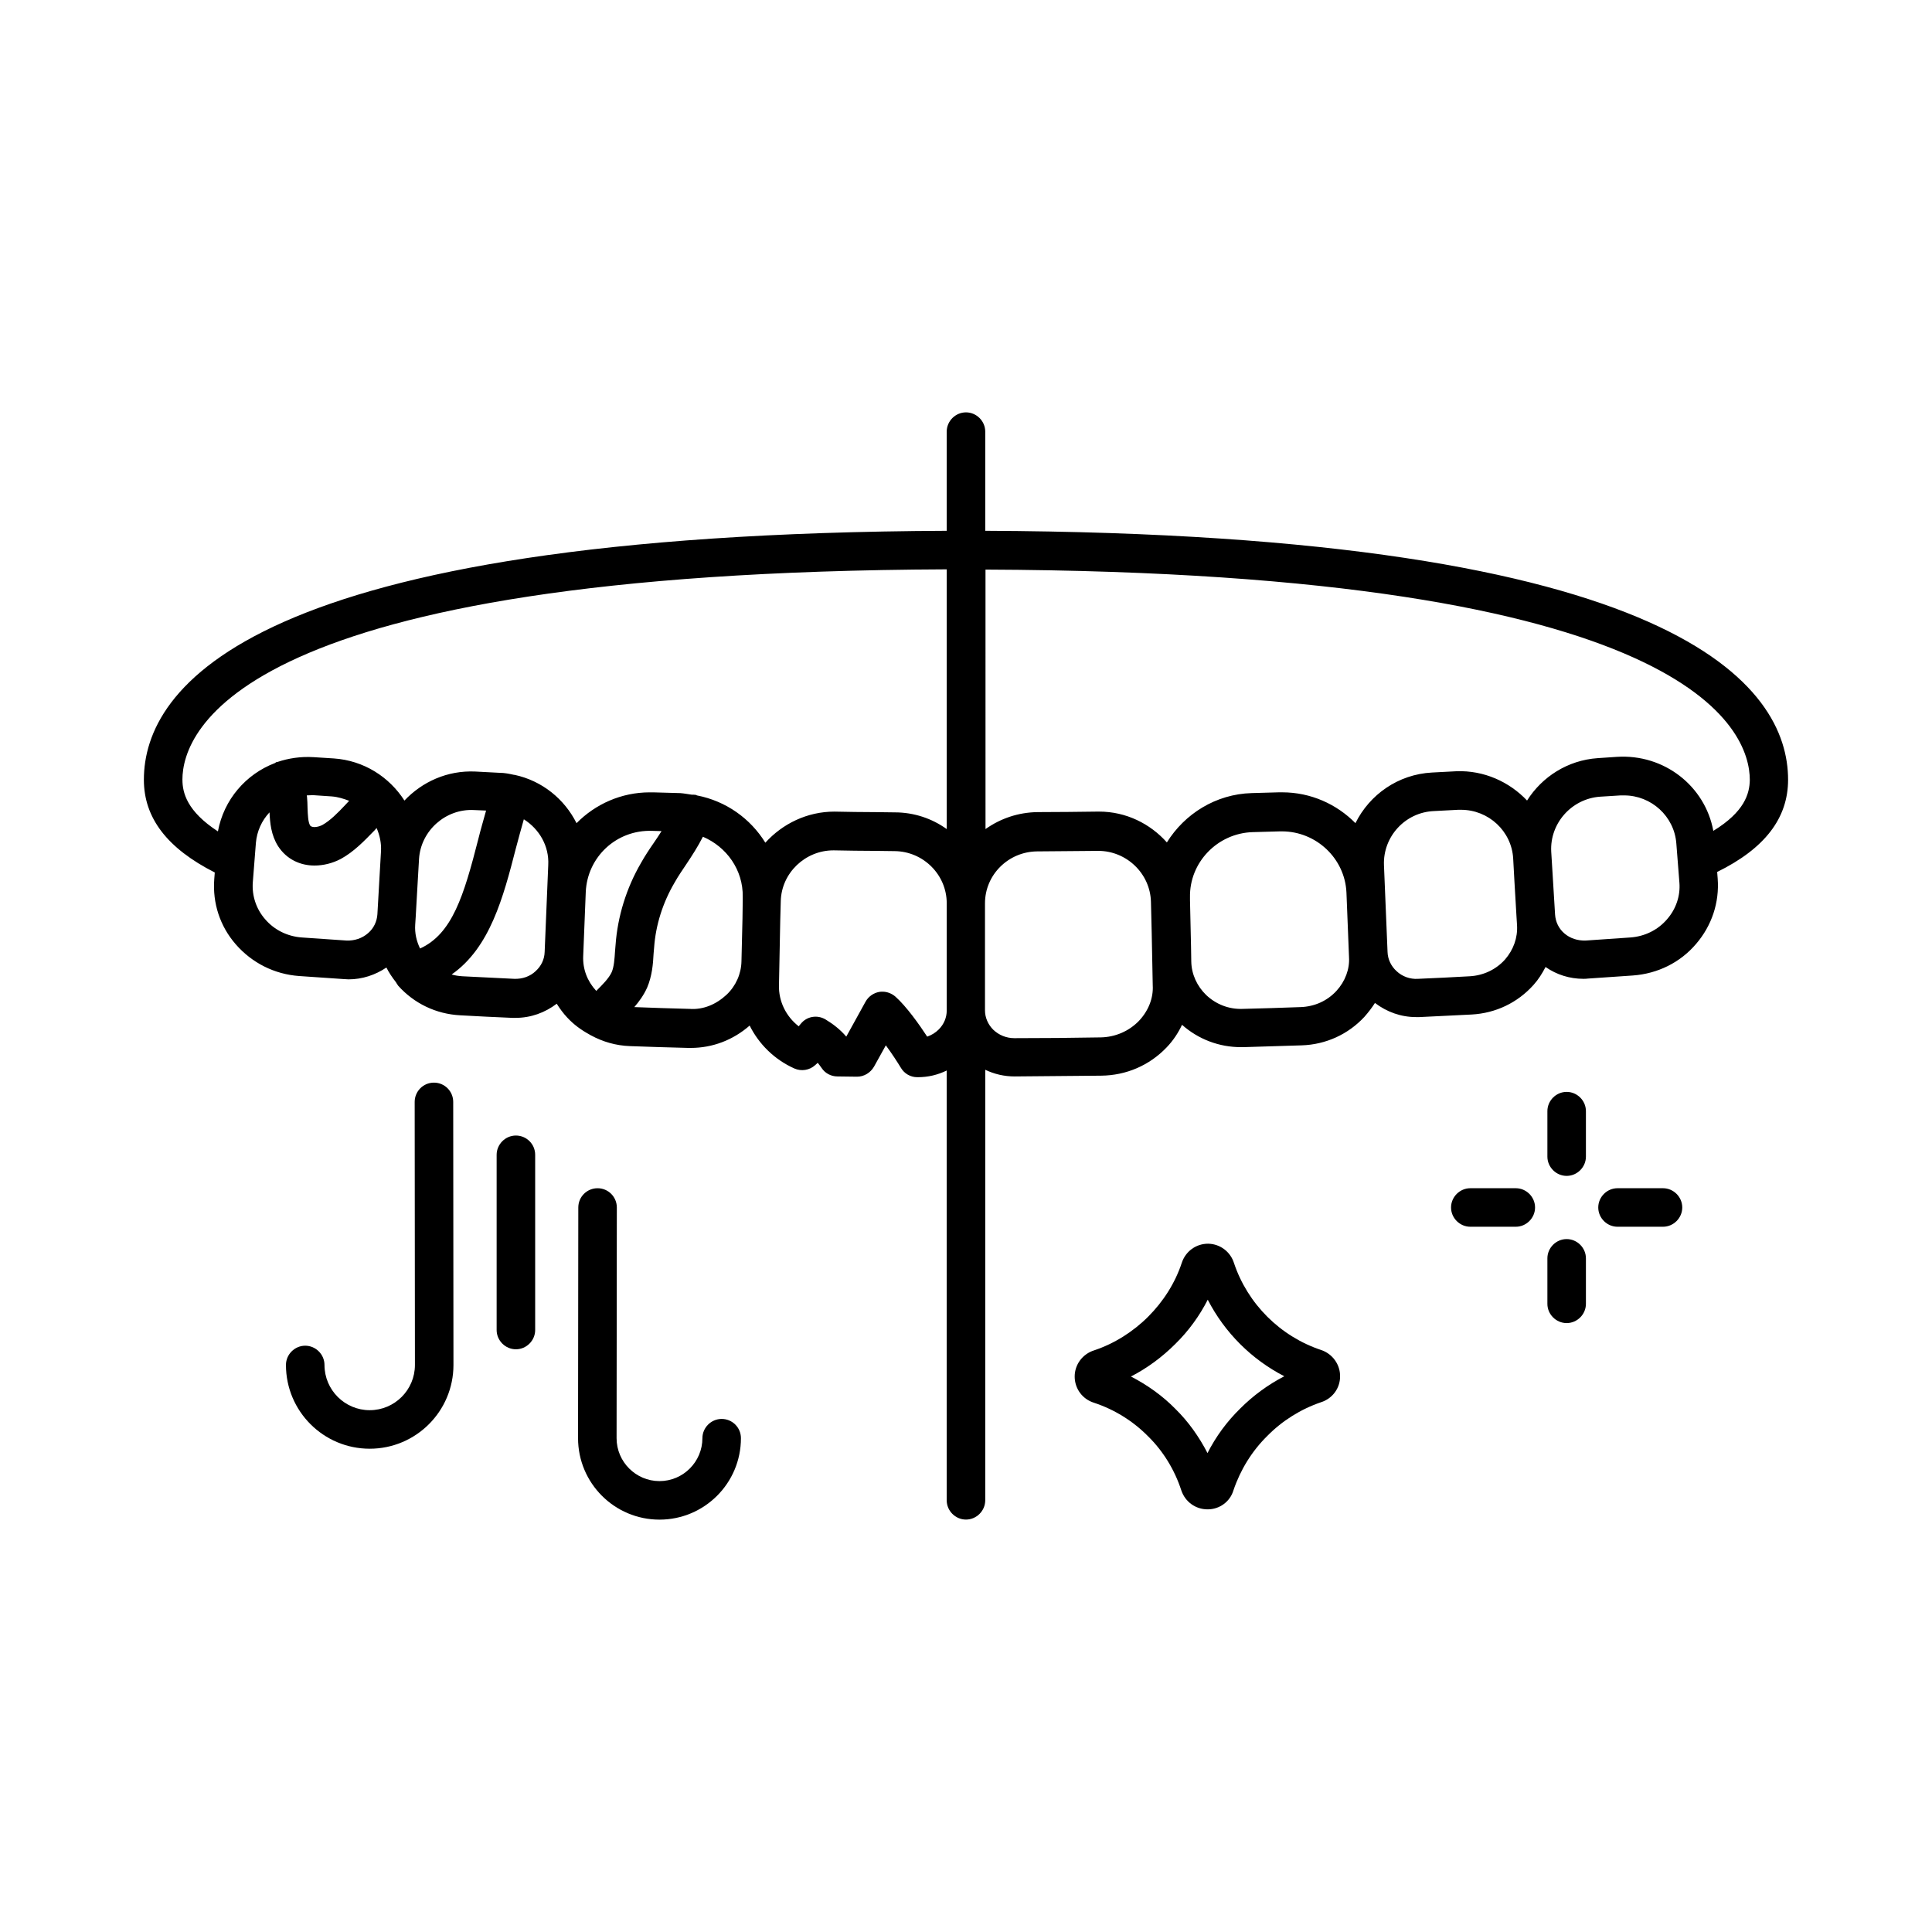 <?xml version="1.0" encoding="UTF-8"?>
<!-- Uploaded to: SVG Repo, www.svgrepo.com, Generator: SVG Repo Mixer Tools -->
<svg fill="#000000" width="800px" height="800px" version="1.1" viewBox="144 144 512 512" xmlns="http://www.w3.org/2000/svg">
 <g>
  <path d="m617.86 350.64c0-24.441-27.914-65.223-212.76-65.973v-26.281c0-2.793-2.316-5.106-5.106-5.106-2.793 0-5.106 2.316-5.106 5.106v26.281c-184.85 0.816-212.76 41.598-212.76 65.973 0 10.145 6.195 18.18 18.789 24.578l-0.137 1.77c-0.477 6.332 1.496 12.461 5.719 17.293 4.289 4.902 10.211 7.898 16.75 8.375 3.949 0.273 7.965 0.543 11.914 0.816 0.41 0 0.816 0.066 1.227 0.066 3.609 0 7.082-1.156 10.008-3.133 0.68 1.363 1.566 2.656 2.519 3.879 0.066 0.137 0.137 0.203 0.203 0.34 0.137 0.203 0.273 0.41 0.41 0.613 4.223 4.699 10.008 7.488 16.406 7.828 4.629 0.273 9.191 0.477 13.82 0.68h0.887c4.016 0 7.762-1.363 10.895-3.746 0.816 1.293 1.703 2.519 2.793 3.676 1.703 1.84 3.676 3.269 5.785 4.426 0.137 0.066 0.273 0.203 0.477 0.273 3.133 1.703 6.606 2.723 10.348 2.859 5.176 0.203 10.281 0.34 15.453 0.477h0.68c5.785 0 11.234-2.109 15.59-5.922 2.449 4.902 6.535 8.988 11.848 11.371 1.84 0.816 4.016 0.477 5.516-0.887 0.203-0.203 0.477-0.41 0.68-0.613 0.34 0.41 0.68 0.887 1.02 1.363 0.953 1.43 2.519 2.246 4.223 2.246l5.176 0.066c1.84 0 3.539-1.02 4.492-2.656l3.133-5.652c1.566 2.109 3.062 4.426 4.016 5.992 0.887 1.496 2.519 2.449 4.289 2.449h0.203c2.723 0 5.242-0.613 7.625-1.77v113.9c0 2.793 2.316 5.106 5.106 5.106 2.793 0 5.106-2.316 5.106-5.106l0.004-114.1c2.383 1.156 5.039 1.77 7.762 1.77h0.066c7.625-0.066 15.25-0.137 22.875-0.203 6.672-0.066 12.801-2.723 17.359-7.488 1.703-1.77 3.062-3.812 4.086-5.992 4.289 3.812 9.805 5.922 15.59 5.922h0.68c5.176-0.137 10.281-0.34 15.453-0.477 6.398-0.203 12.324-2.926 16.613-7.559 1.02-1.156 1.973-2.383 2.793-3.676 3.133 2.383 6.875 3.746 10.895 3.746h0.887c4.629-0.203 9.258-0.477 13.82-0.68 6.398-0.34 12.188-3.133 16.406-7.828 1.293-1.43 2.316-3.062 3.199-4.766 2.926 2.043 6.398 3.133 10.008 3.133 0.41 0 0.816 0 1.227-0.066 3.949-0.273 7.965-0.543 11.914-0.816 6.535-0.477 12.527-3.402 16.75-8.375 4.152-4.832 6.195-10.961 5.719-17.293l-0.137-1.77c12.598-6.199 18.793-14.234 18.793-24.445zm-425.52 0c0-12.938 14.773-55.012 202.55-55.758v68.832c-3.879-2.793-8.645-4.426-13.754-4.426l-5.176-0.066c-3.609 0-7.148-0.066-10.824-0.137-7.215 0-13.754 3.199-18.312 8.238-3.949-6.398-10.418-11.031-18.109-12.527-0.066 0-0.137-0.066-0.273-0.137-0.41-0.066-0.75-0.066-1.156-0.066-1.02-0.137-1.973-0.34-2.996-0.41l-7.215-0.203h-0.887c-7.559 0-14.434 3.133-19.402 8.168-3.199-6.398-9.121-11.234-16.406-12.801h-0.066-0.066c-1.227-0.273-2.519-0.543-3.812-0.543l-6.469-0.34c-7.422-0.34-14.094 2.723-18.789 7.691-4.016-6.262-10.758-10.621-18.723-11.164l-5.379-0.34c-3.336-0.203-6.606 0.273-9.602 1.293h-0.203c-0.137 0.066-0.273 0.203-0.41 0.273-7.691 2.926-13.547 9.668-15.113 18.109-8.176-5.316-9.402-10.219-9.402-13.688zm114.79 43.773-0.137 1.633c-0.137 2.109-0.273 4.152-0.887 5.582-0.75 1.633-2.383 3.269-4.086 4.969l-0.066-0.066c-2.316-2.519-3.539-5.719-3.402-9.121l0.68-17.02c0.41-9.258 8.102-16.543 17.633-16.203l2.449 0.066c-0.613 1.02-1.293 1.973-1.973 2.996-1.227 1.77-2.449 3.609-3.473 5.445-3.879 6.676-6.191 14.164-6.738 21.719zm-51.809 0.953c-0.953-1.973-1.43-4.086-1.293-6.262l0.137-2.109 0.543-9.531 0.34-5.856c0.477-7.488 7.082-13.344 14.57-12.938l3.199 0.137c-0.68 2.519-1.43 4.969-2.043 7.488-3.879 15.184-6.945 25.191-15.453 29.07zm-18.793-39.145-1.02 1.09c-2.043 2.18-4.016 4.152-6.059 5.309-1.156 0.613-2.793 0.816-3.269 0.137-0.543-0.887-0.613-2.859-0.68-4.699 0-1.02-0.066-1.973-0.137-2.859 0-0.137-0.066-0.273-0.066-0.41 0.543 0 1.09-0.066 1.633-0.066l5.039 0.34c1.633 0.137 3.129 0.613 4.559 1.16zm-0.68 37.035c-3.949-0.273-7.898-0.543-11.848-0.816-3.812-0.273-7.285-1.973-9.734-4.832-2.383-2.723-3.539-6.262-3.269-9.805l0.816-10.418c0.273-3.133 1.566-5.922 3.609-8.102 0.137 2.793 0.41 5.992 2.246 8.918 2.316 3.609 5.992 5.176 9.668 5.176 2.383 0 4.832-0.613 7.012-1.77 3.473-1.906 6.195-4.766 8.918-7.559l0.543-0.613c0.816 1.906 1.293 4.016 1.156 6.195l-0.34 5.922-0.613 10.758c-0.137 1.906-0.953 3.676-2.449 4.969-1.629 1.434-3.672 2.047-5.715 1.977zm44.457 10.145c-4.562-0.203-9.191-0.477-13.754-0.68-1.02-0.066-1.973-0.203-2.859-0.477 10.145-7.082 13.684-20.426 17.02-33.43 0.68-2.519 1.363-5.106 2.109-7.691 4.086 2.586 6.738 7.082 6.469 12.117l-0.953 23.078c-0.066 1.906-0.887 3.676-2.383 5.039-1.496 1.43-3.535 2.113-5.648 2.043zm46.434 7.965c-4.902-0.137-9.805-0.273-14.637-0.477 1.293-1.496 2.519-3.199 3.402-5.176 1.293-3.062 1.566-6.195 1.703-8.988l0.137-1.566c0.41-5.992 2.316-11.984 5.445-17.293 0.953-1.703 2.043-3.269 3.133-4.902 1.496-2.246 2.996-4.562 4.356-7.215 6.262 2.656 10.688 8.781 10.555 15.93v0.816 0.066l-0.066 4.832-0.273 11.371c-0.066 3.336-1.496 6.535-3.949 8.852-2.723 2.527-6.129 4.023-9.805 3.75zm66.039 5.449c-0.887 0.887-1.906 1.496-3.062 1.906-2.043-3.133-5.516-8.035-8.441-10.621-0.953-0.816-2.18-1.293-3.402-1.293-0.273 0-0.543 0-0.887 0.066-1.496 0.273-2.859 1.227-3.609 2.586l-5.106 9.258c-1.566-1.84-3.473-3.336-5.516-4.562-2.18-1.293-4.969-0.816-6.535 1.156-0.203 0.203-0.34 0.41-0.543 0.68-3.336-2.586-5.379-6.606-5.242-10.961l0.34-17.293 0.137-4.969c0.203-7.422 6.469-13.414 13.957-13.414h0.137c3.676 0.066 7.285 0.137 10.961 0.137l5.106 0.066c7.625 0.066 13.82 6.262 13.82 13.82v28.457c-0.004 1.848-0.75 3.617-2.113 4.981zm53.035-2.25c-2.656 2.723-6.262 4.289-10.145 4.356-7.625 0.137-15.184 0.203-22.809 0.203h-0.066c-2.109 0-4.086-0.816-5.582-2.246-1.363-1.363-2.18-3.199-2.18-5.106v-28.391c0-7.559 6.195-13.684 13.82-13.754 5.309-0.066 10.688-0.066 16-0.137h0.203c7.488 0 13.754 5.992 13.957 13.48l0.203 8.305 0.273 13.82c0.207 3.41-1.156 6.816-3.676 9.469zm52.355-7.965c-2.449 2.656-5.785 4.152-9.465 4.289-5.106 0.203-10.281 0.34-15.387 0.477-3.676 0.137-7.082-1.227-9.668-3.676-2.449-2.383-3.879-5.516-3.949-8.852l-0.066-4.016-0.273-12.188v-0.816c-0.203-9.258 7.285-17.02 16.613-17.293l7.215-0.203h0.543c9.055 0 16.68 7.148 17.09 16.203l0.68 17.09c0.211 3.199-1.016 6.465-3.332 8.984zm44.664-8.305c-2.383 2.656-5.719 4.223-9.328 4.426-4.562 0.273-9.191 0.477-13.754 0.68-2.043 0.137-4.152-0.613-5.652-2.043-1.43-1.293-2.316-3.133-2.383-5.039l-0.953-23.078c-0.273-7.488 5.582-13.957 13.207-14.297l6.469-0.34h0.75c7.285 0 13.414 5.652 13.82 12.938l0.34 6.195 0.543 9.258 0.137 2.18c0.207 3.332-0.949 6.535-3.195 9.121zm42.961-10.688c-2.449 2.859-5.922 4.562-9.734 4.832-3.949 0.273-7.898 0.543-11.848 0.816-2.043 0.066-4.086-0.543-5.652-1.906-1.496-1.293-2.316-3.062-2.449-4.969l-0.68-11.164-0.34-5.516c-0.41-7.488 5.379-14.023 12.938-14.57l5.445-0.34h0.953c7.148 0 13.277 5.516 13.82 12.73l0.816 10.418c0.27 3.469-0.887 6.941-3.269 9.668zm12.254-23.422c-2.18-11.848-13.004-20.426-25.598-19.609l-5.039 0.34c-7.965 0.543-14.773 4.969-18.723 11.234-4.699-4.969-11.438-8.035-18.723-7.762l-6.469 0.34c-8.988 0.477-16.543 5.856-20.289 13.414-4.969-5.039-11.848-8.168-19.402-8.168h-0.887l-7.215 0.203c-9.531 0.273-17.77 5.516-22.469 13.07-4.426-4.969-10.824-8.168-17.973-8.168h-0.34c-5.309 0.066-10.621 0.137-15.93 0.137-5.176 0.066-9.871 1.703-13.82 4.492l-0.004-68.762c187.77 0.75 202.55 42.754 202.55 55.758-0.07 3.676-1.43 8.441-9.668 13.48z"/>
  <path d="m259 430.91c-2.859 0-5.106 2.316-5.106 5.106l0.066 69.715c0 6.606-5.379 11.984-11.984 11.984-6.606 0-11.984-5.379-11.984-11.984 0-2.793-2.316-5.106-5.106-5.106-2.793 0-5.106 2.316-5.106 5.106 0 12.254 9.941 22.195 22.195 22.195 12.254 0 22.195-9.941 22.195-22.195l-0.066-69.715c0-2.789-2.246-5.106-5.106-5.106z"/>
  <path d="m335.25 520.03c-2.793 0-5.106 2.316-5.106 5.106 0 6.262-5.106 11.371-11.371 11.371-6.262 0-11.371-5.106-11.371-11.371l0.066-61.137c0-2.793-2.246-5.106-5.106-5.106-2.793 0-5.106 2.246-5.106 5.106l-0.066 61.137c0 11.914 9.668 21.582 21.582 21.582 11.914 0 21.582-9.668 21.582-21.582 0-2.859-2.316-5.106-5.106-5.106z"/>
  <path d="m280.72 444.93c-2.793 0-5.106 2.316-5.106 5.106v46.434c0 2.793 2.316 5.106 5.106 5.106 2.793 0 5.106-2.316 5.106-5.106v-46.434c0-2.859-2.316-5.106-5.106-5.106z"/>
  <path d="m559.18 433.36c-2.793 0-5.106 2.316-5.106 5.106v12.051c0 2.793 2.316 5.106 5.106 5.106 2.793 0 5.106-2.316 5.106-5.106v-12.051c0-2.793-2.316-5.106-5.106-5.106z"/>
  <path d="m559.18 472.37c-2.793 0-5.106 2.316-5.106 5.106v12.051c0 2.793 2.316 5.106 5.106 5.106 2.793 0 5.106-2.316 5.106-5.106v-12.051c0-2.793-2.316-5.106-5.106-5.106z"/>
  <path d="m584.71 458.89h-12.051c-2.793 0-5.106 2.316-5.106 5.106 0 2.793 2.316 5.106 5.106 5.106h12.051c2.793 0 5.106-2.316 5.106-5.106 0-2.793-2.316-5.106-5.106-5.106z"/>
  <path d="m545.7 458.89h-12.051c-2.793 0-5.106 2.316-5.106 5.106 0 2.793 2.316 5.106 5.106 5.106h12.051c2.793 0 5.106-2.316 5.106-5.106 0-2.793-2.316-5.106-5.106-5.106z"/>
  <path d="m494.16 501.78c-10.895-3.609-19.539-12.254-23.148-23.078-0.953-2.996-3.676-5.039-6.809-5.106h-0.066c-3.133 0-5.922 1.973-6.945 5.039-1.77 5.379-4.902 10.281-8.918 14.297s-8.988 7.148-14.297 8.918c-3.062 0.953-5.176 3.746-5.176 6.945s2.043 5.992 5.106 6.945c5.379 1.77 10.348 4.832 14.367 8.918 3.949 3.879 7.012 8.852 8.781 14.297 1.02 3.062 3.812 5.039 6.945 5.039h0.066c3.133 0 5.922-2.043 6.809-5.039 1.84-5.445 4.902-10.418 8.988-14.434 3.949-4.016 8.852-7.082 14.23-8.918 2.996-0.953 5.039-3.676 5.039-6.809 0.066-3.133-1.977-5.992-4.973-7.016zm-21.516 15.523c-3.473 3.402-6.398 7.352-8.645 11.777-2.246-4.356-5.106-8.375-8.512-11.711-3.402-3.473-7.422-6.332-11.777-8.578 4.356-2.246 8.305-5.176 11.777-8.645 3.473-3.402 6.398-7.422 8.578-11.711 4.492 8.715 11.574 15.797 20.289 20.289-4.356 2.246-8.305 5.172-11.711 8.578z"/>
 </g>
</svg>